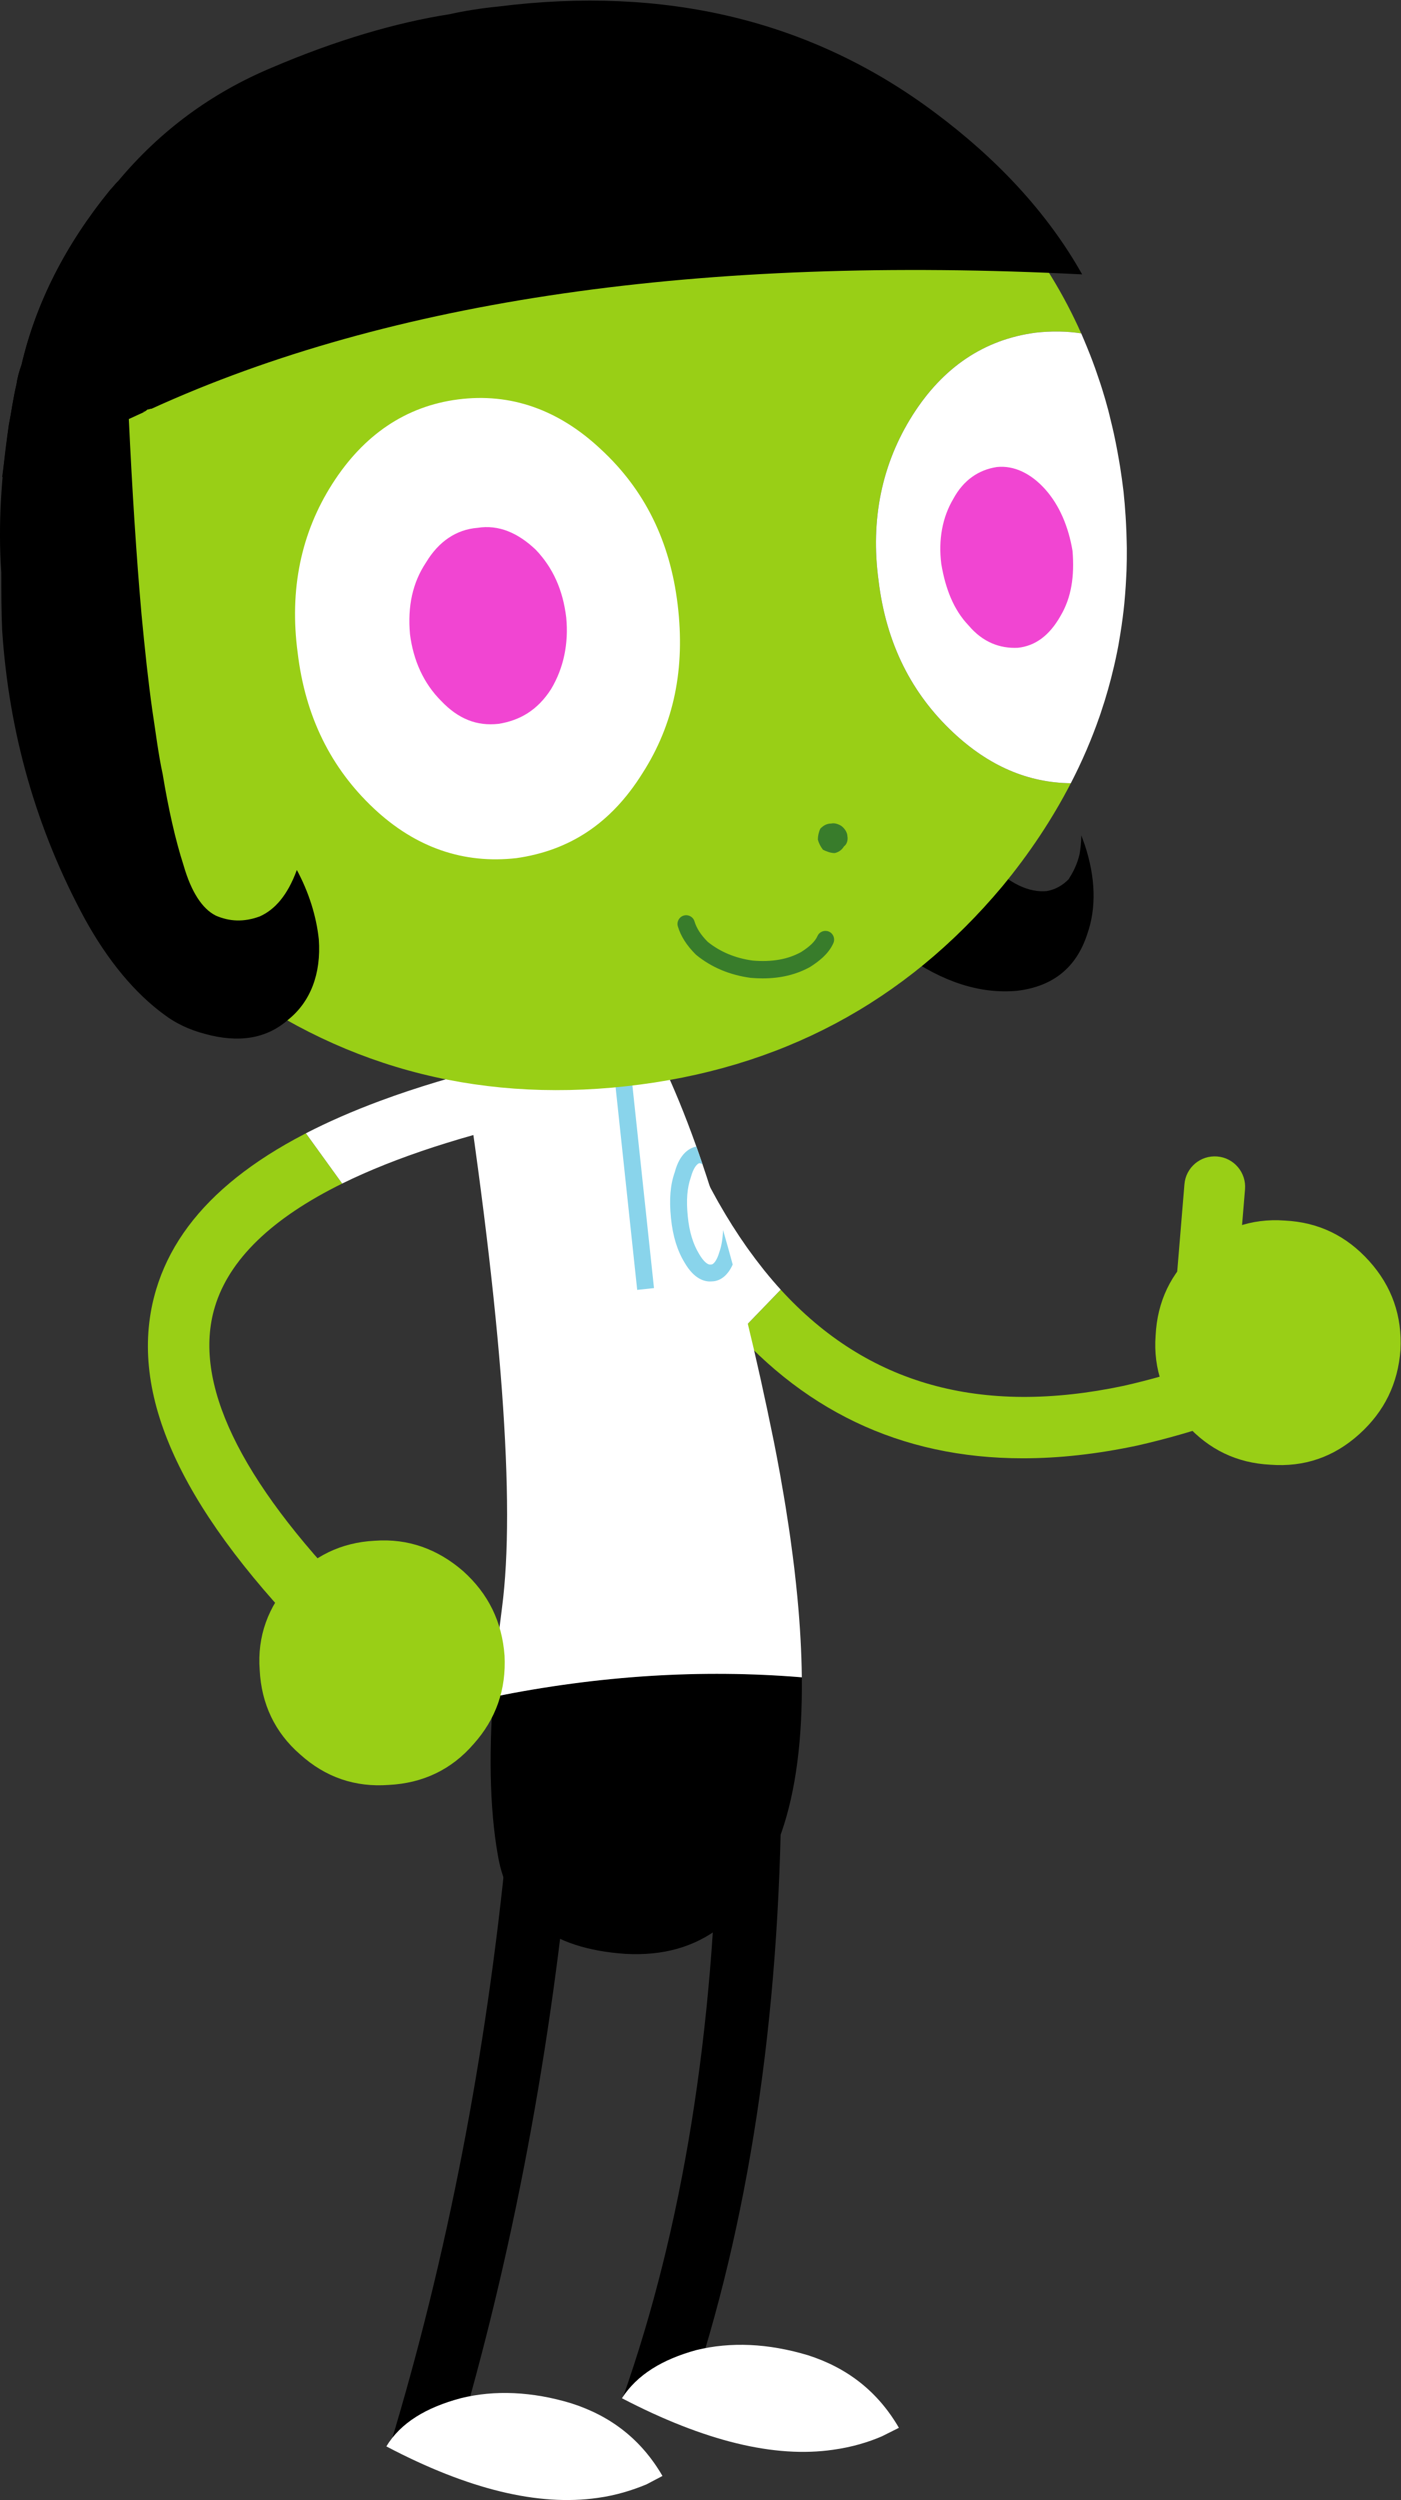 <?xml version="1.0" encoding="UTF-8" standalone="no"?>
<svg
   xmlns:dc="http://purl.org/dc/elements/1.1/"
   xmlns:cc="http://creativecommons.org/ns#"
   xmlns:rdf="http://www.w3.org/1999/02/22-rdf-syntax-ns#"
   xmlns:svg="http://www.w3.org/2000/svg"
   xmlns="http://www.w3.org/2000/svg"
   viewBox="0 0 1920 3424.533"
   height="3424.533"
   width="1920"
   xml:space="preserve"
   id="svg2"
   version="1.1"><rect x="0" y="0" width="1920" height="3424.533" fill="#333333" stroke="none"/><defs
     id="defs6"><clipPath
       id="clipPath20"
       clipPathUnits="userSpaceOnUse"><path
         id="path18"
         d="M 0,612 H 792 V 0 H 0 Z" /></clipPath><clipPath
       id="clipPath38"
       clipPathUnits="userSpaceOnUse"><path
         id="path36"
         d="M 0,612 H 792 V 0 H 0 Z" /></clipPath><clipPath
       id="clipPath116"
       clipPathUnits="userSpaceOnUse"><path
         id="path114"
         d="M 56.024,216.72 H 740.569 V 483.46 H 56.024 Z" /></clipPath><clipPath
       id="clipPath730"
       clipPathUnits="userSpaceOnUse"><path
         id="path728"
         d="m 288.273,68.271 h 121.68 v 108.14 h -121.68 z" /></clipPath><clipPath
       id="clipPath758"
       clipPathUnits="userSpaceOnUse"><path
         id="path756"
         d="m 360.077,76.601 c 3.617,9.957 0.127,16.469 -10.384,19.448 v 0 c -3.277,-8.979 0.213,-15.448 10.384,-19.448" /></clipPath><clipPath
       id="clipPath782"
       clipPathUnits="userSpaceOnUse"><path
         id="path780"
         d="m 288.273,68.271 h 121.68 v 108.14 h -121.68 z" /></clipPath><clipPath
       id="clipPath802"
       clipPathUnits="userSpaceOnUse"><path
         id="path800"
         d="m 288.273,68.271 h 121.68 v 108.14 h -121.68 z" /></clipPath><clipPath
       id="clipPath822"
       clipPathUnits="userSpaceOnUse"><path
         id="path820"
         d="m 342.885,155.328 c -5.065,-2.935 -8.214,-7.191 -9.449,-12.724 v 0 c -1.19,-5.489 -0.084,-10.639 3.235,-15.447 v 0 c 3.363,-4.852 7.958,-7.916 13.916,-9.192 v 0 c 5.916,-1.32 11.447,-0.511 16.512,2.468 v 0 c 5.021,2.979 8.17,7.235 9.404,12.766 v 0 c 1.192,5.49 0.128,10.64 -3.191,15.491 v 0 c -3.363,4.766 -8.001,7.873 -13.916,9.192 v 0 c -1.788,0.383 -3.536,0.575 -5.245,0.575 v 0 c -3.985,-0.001 -7.752,-1.043 -11.266,-3.129" /></clipPath><clipPath
       id="clipPath834"
       clipPathUnits="userSpaceOnUse"><path
         id="path832"
         d="m 288.273,68.271 h 121.68 v 108.14 h -121.68 z" /></clipPath><clipPath
       id="clipPath858"
       clipPathUnits="userSpaceOnUse"><path
         id="path856"
         d="m 342.288,127.242 c 0.597,-1.192 1.277,-2.085 2.171,-2.639 v 0 c 0.808,-0.596 1.659,-0.893 2.596,-0.936 v 0 c 0.936,-0.128 1.83,-0.042 2.766,0.34 v 0 c 0.978,0.426 1.83,1.107 2.681,2.128 v 0 c 0.596,0.809 1.064,1.745 1.362,2.894 v 0 c -4.341,-0.511 -8.469,-0.043 -12.341,1.32 v 0 c 0.085,-1.193 0.34,-2.257 0.765,-3.107" /></clipPath><clipPath
       id="clipPath870"
       clipPathUnits="userSpaceOnUse"><path
         id="path868"
         d="m 288.273,68.271 h 121.68 v 108.14 h -121.68 z" /></clipPath><clipPath
       id="clipPath886"
       clipPathUnits="userSpaceOnUse"><path
         id="path884"
         d="m 342.885,155.328 c -5.065,-2.935 -8.214,-7.191 -9.449,-12.724 v 0 c -1.19,-5.489 -0.084,-10.639 3.235,-15.447 v 0 c 3.363,-4.852 7.958,-7.916 13.916,-9.192 v 0 c 5.916,-1.32 11.447,-0.511 16.512,2.468 v 0 c 5.021,2.979 8.17,7.235 9.404,12.766 v 0 c 1.192,5.49 0.128,10.64 -3.191,15.491 v 0 c -3.363,4.766 -8.001,7.873 -13.916,9.192 v 0 c -1.788,0.383 -3.536,0.575 -5.245,0.575 v 0 c -3.985,-0.001 -7.752,-1.043 -11.266,-3.129" /></clipPath><clipPath
       id="clipPath922"
       clipPathUnits="userSpaceOnUse"><path
         id="path920"
         d="m 319.394,161.329 c -1.022,-0.723 -1.66,-1.702 -1.873,-2.936 v 0 c -0.212,-1.234 0.085,-2.383 0.766,-3.363 v 0 c 0.723,-1.02 1.703,-1.659 2.979,-1.872 v 0 c 1.191,-0.212 2.341,0.043 3.362,0.766 v 0 c 1.021,0.724 1.617,1.702 1.83,2.936 v 0 c 0.213,1.235 -0.043,2.341 -0.724,3.363 v 0 c -0.766,1.063 -1.702,1.659 -2.936,1.872 v 0 c -0.29,0.048 -0.571,0.072 -0.845,0.072 v 0 c -0.93,0 -1.77,-0.28 -2.559,-0.838" /></clipPath><clipPath
       id="clipPath954"
       clipPathUnits="userSpaceOnUse"><path
         id="path952"
         d="m 527.614,66.252 h 121.68 v 110.16 h -121.68 z" /></clipPath><clipPath
       id="clipPath1010"
       clipPathUnits="userSpaceOnUse"><path
         id="path1008"
         d="m 570.487,113.672 h 56.667 v 25.723 h -56.667 z" /></clipPath><clipPath
       id="clipPath1024"
       clipPathUnits="userSpaceOnUse"><path
         id="path1022"
         d="m 585.429,116.268 c 4.665,-5.412 8.516,-11.705 11.531,-18.857 v 0 l 7.527,9.242 c -3.566,4.489 -7.614,7.701 -12.148,9.615 v 0 z" /></clipPath><clipPath
       id="clipPath1038"
       clipPathUnits="userSpaceOnUse"><path
         id="path1036"
         d="m 527.614,66.252 h 121.68 v 110.16 h -121.68 z" /></clipPath><clipPath
       id="clipPath1138"
       clipPathUnits="userSpaceOnUse"><path
         id="path1136"
         d="m 56.16,66.252 h 121.68 v 110.16 H 56.16 Z" /></clipPath><clipPath
       id="clipPath1154"
       clipPathUnits="userSpaceOnUse"><path
         id="path1152"
         d="m 96.873,135.337 15.587,-19.454 4.815,4.985 v 14.469 z" /></clipPath><clipPath
       id="clipPath1166"
       clipPathUnits="userSpaceOnUse"><path
         id="path1164"
         d="m 56.16,66.252 h 121.68 v 110.16 H 56.16 Z" /></clipPath><clipPath
       id="clipPath1206"
       clipPathUnits="userSpaceOnUse"><path
         id="path1204"
         d="m 91.085,131.349 10.457,-14.444 h 9.946 v 14.444 z" /></clipPath><clipPath
       id="clipPath1218"
       clipPathUnits="userSpaceOnUse"><path
         id="path1216"
         d="m 56.16,66.252 h 121.68 v 110.16 H 56.16 Z" /></clipPath><clipPath
       id="clipPath1286"
       clipPathUnits="userSpaceOnUse"><path
         id="path1284"
         d="m 102.855,166.098 c -6.03,-0.998 -10.821,-3.891 -14.371,-8.706 v 0 C 84.91,152.601 83.62,147.3 84.593,141.489 v 0 c 0.973,-5.788 3.891,-10.335 8.876,-13.715 v 0 c 4.936,-3.38 10.407,-4.547 16.438,-3.55 v 0 c 6.006,1.021 10.821,3.94 14.371,8.729 v 0 c 3.55,4.815 4.864,10.092 3.891,15.88 v 0 c -0.973,5.787 -3.915,10.383 -8.876,13.739 v 0 c -3.805,2.592 -7.909,3.883 -12.326,3.883 v 0 c -1.341,0 -2.713,-0.12 -4.112,-0.357" /></clipPath><clipPath
       id="clipPath1314"
       clipPathUnits="userSpaceOnUse"><path
         id="path1312"
         d="m 104.119,126.631 c -0.899,-10.626 -2.236,-18.018 -4.061,-22.201 v 0 c -1.154,-2.667 -1.966,-4.983 -2.427,-6.943 v 0 c 4.315,0.915 8.5,1.209 12.553,0.88 v 0 c 1.029,2.755 1.709,6.099 2.033,10.026 v 0 c 0.462,5.617 0.097,11.721 -1.118,18.238 v 0 z" /></clipPath><clipPath
       id="clipPath1334"
       clipPathUnits="userSpaceOnUse"><path
         id="path1332"
         d="M 0,0 H 792 V 612 H 0 Z" /></clipPath></defs><g
     transform="matrix(1.333,0,0,-1.333,-283.857,3852.353)"
     id="g10"><g
       transform="matrix(13.019,0,0,13.019,-2558.714,-3856.408)"
       id="g2872"><g
         id="g146"
         transform="translate(263.579,328.558)"><path
           d="m 0,0 c 1.02,-0.542 2.108,-0.932 3.217,-1.268 4.892,13.842 7.511,30.008 7.781,48.05 0.021,1.381 -1.082,2.517 -2.463,2.537 C 7.155,49.344 6.018,48.237 5.997,46.856 5.736,29.359 3.213,13.731 -1.496,0.401 -0.992,0.381 -0.483,0.256 0,0"
           style="fill:#000000;fill-opacity:1;fill-rule:nonzero;stroke:none"
           id="path148" /></g><g
         id="g150"
         transform="translate(276.677,332.3)"><path
           d="M 0,0 C -3.134,0.933 -6.069,1.067 -8.802,0.4 -11.469,-0.333 -13.47,-1.534 -14.67,-3.401 -8.135,-6.802 -2.6,-8.135 2,-7.468 c 1.467,0.2 2.801,0.599 3.868,1.066 l 1.334,0.667 C 5.535,-2.868 3.134,-1 0,0"
           style="fill:#ffffff;fill-opacity:1;fill-rule:nonzero;stroke:none"
           id="path152" /></g><g
         id="g154"
         transform="translate(255.648,374.865)"><path
           d="m 0,0 c -1.369,0.128 -2.597,-0.872 -2.731,-2.246 -1.625,-16.638 -4.714,-32.554 -9.178,-47.313 0.444,-0.051 0.882,-0.181 1.28,-0.415 0.031,-0.02 0.057,-0.046 0.089,-0.065 0.028,-0.017 0.057,-0.033 0.088,-0.045 0.088,-0.039 0.179,-0.072 0.268,-0.113 0.294,-0.135 0.556,-0.361 0.786,-0.624 0.661,-0.298 1.309,-0.634 1.959,-0.959 0.103,0.171 0.193,0.353 0.254,0.554 4.593,15.132 7.766,31.448 9.431,48.494 C 2.381,-1.358 1.376,-0.135 0,0"
           style="fill:#000000;fill-opacity:1;fill-rule:nonzero;stroke:none"
           id="path156" /></g><g
         id="g158"
         transform="translate(258.006,328.499)"><path
           d="m 0,0 c -3.068,0.933 -6.069,1.067 -8.736,0.4 -2.733,-0.733 -4.734,-1.934 -5.867,-3.801 6.468,-3.401 12.003,-4.734 16.671,-4.067 1.466,0.2 2.733,0.6 3.866,1.066 l 1.268,0.667 C 5.535,-2.867 3.134,-1 0,0"
           style="fill:#ffffff;fill-opacity:1;fill-rule:nonzero;stroke:none"
           id="path160" /></g><g
         id="g162"
         transform="translate(261.811,428.499)"><path
           d="M 0,0 C -0.323,0.807 -0.639,1.626 -0.944,2.473 -0.639,1.626 -0.323,0.807 0,0"
           style="fill:#99cf16;fill-opacity:1;fill-rule:nonzero;stroke:none"
           id="path164" /></g><g
         id="g166"
         transform="translate(262.98,425.736)"><path
           d="M 0,0 C -0.333,0.74 -0.658,1.5 -0.975,2.277 -0.658,1.5 -0.333,0.74 0,0"
           style="fill:#99cf16;fill-opacity:1;fill-rule:nonzero;stroke:none"
           id="path168" /></g><g
         id="g170"
         transform="translate(266.266,430.374)"><path
           d="M 0,0 C 0.079,-0.199 0.16,-0.396 0.241,-0.593 0.16,-0.396 0.079,-0.199 0,0"
           style="fill:#99cf16;fill-opacity:1;fill-rule:nonzero;stroke:none"
           id="path172" /></g><g
         id="g174"
         transform="translate(267.235,428.069)"><path
           d="M 0,0 C 0.065,-0.146 0.128,-0.295 0.193,-0.439 0.128,-0.295 0.065,-0.146 0,0"
           style="fill:#99cf16;fill-opacity:1;fill-rule:nonzero;stroke:none"
           id="path176" /></g><g
         id="g178"
         transform="translate(269.546,414.792)"><path
           d="M 0,0 C -0.44,0.545 -0.872,1.108 -1.295,1.691 -0.873,1.108 -0.44,0.545 0,0"
           style="fill:#99cf16;fill-opacity:1;fill-rule:nonzero;stroke:none"
           id="path180" /></g><g
         id="g182"
         transform="translate(268.079,416.726)"><path
           d="M 0,0 C -0.401,0.562 -0.794,1.14 -1.179,1.736 -0.794,1.14 -0.401,0.562 0,0"
           style="fill:#99cf16;fill-opacity:1;fill-rule:nonzero;stroke:none"
           id="path184" /></g><g
         id="g186"
         transform="translate(264.152,423.281)"><path
           d="M 0,0 C -0.339,0.672 -0.669,1.362 -0.992,2.066 -0.669,1.362 -0.339,0.672 0,0"
           style="fill:#99cf16;fill-opacity:1;fill-rule:nonzero;stroke:none"
           id="path188" /></g><g
         id="g190"
         transform="translate(268.39,425.607)"><path
           d="M 0,0 C 0.048,-0.097 0.098,-0.188 0.147,-0.284 0.098,-0.188 0.048,-0.097 0,0"
           style="fill:#99cf16;fill-opacity:1;fill-rule:nonzero;stroke:none"
           id="path192" /></g><g
         id="g194"
         transform="translate(265.37,421)"><path
           d="M 0,0 C -0.379,0.671 -0.751,1.357 -1.112,2.066 -0.751,1.357 -0.379,0.671 0,0"
           style="fill:#99cf16;fill-opacity:1;fill-rule:nonzero;stroke:none"
           id="path196" /></g><g
         id="g198"
         transform="translate(266.769,418.662)"><path
           d="M 0,0 C -0.4,0.626 -0.79,1.275 -1.172,1.939 -0.79,1.275 -0.4,0.626 0,0"
           style="fill:#99cf16;fill-opacity:1;fill-rule:nonzero;stroke:none"
           id="path200" /></g><g
         id="g202"
         transform="translate(269.42,423.662)"><path
           d="M 0,0 C 0.075,-0.134 0.151,-0.269 0.226,-0.403 0.151,-0.269 0.075,-0.134 0,0"
           style="fill:#99cf16;fill-opacity:1;fill-rule:nonzero;stroke:none"
           id="path204" /></g><g
         id="g206"
         transform="translate(271.866,419.753)"><path
           d="M 0,0 C 0.059,-0.084 0.12,-0.165 0.179,-0.249 0.12,-0.165 0.059,-0.084 0,0"
           style="fill:#99cf16;fill-opacity:1;fill-rule:nonzero;stroke:none"
           id="path208" /></g><g
         id="g210"
         transform="translate(273.112,418.092)"><path
           d="M 0,0 C 0.051,-0.064 0.102,-0.13 0.153,-0.194 0.102,-0.13 0.051,-0.064 0,0"
           style="fill:#99cf16;fill-opacity:1;fill-rule:nonzero;stroke:none"
           id="path212" /></g><g
         id="g214"
         transform="translate(317.552,411.99)"><path
           d="m 0,0 c -0.555,1.214 -1.988,1.748 -3.203,1.194 -4.303,-1.968 -8.587,-3.439 -12.7,-4.369 -11.291,-2.396 -20.261,0.094 -27.101,7.585 l -3.38,-3.496 c -0.473,0.512 -0.934,1.05 -1.389,1.603 6.246,-7.594 14.226,-11.417 23.891,-11.417 2.857,0 5.863,0.334 9.013,1.002 4.469,1.01 9.07,2.589 13.675,4.695 C 0.021,-2.648 0.555,-1.214 0,0"
           style="fill:#99cf16;fill-opacity:1;fill-rule:nonzero;stroke:none"
           id="path216" /></g><g
         id="g218"
         transform="translate(264.258,423.066)"><path
           d="M 0,0 C -0.036,0.07 -0.071,0.145 -0.106,0.215 -0.071,0.145 -0.036,0.07 0,0"
           style="fill:#ffffff;fill-opacity:1;fill-rule:nonzero;stroke:none"
           id="path220" /></g><g
         id="g222"
         transform="translate(269.779,414.508)"><path
           d="M 0,0 C -0.078,0.094 -0.155,0.187 -0.233,0.284 -0.155,0.187 -0.078,0.094 0,0"
           style="fill:#ffffff;fill-opacity:1;fill-rule:nonzero;stroke:none"
           id="path224" /></g><g
         id="g226"
         transform="translate(265.597,420.602)"><path
           d="M 0,0 C -0.076,0.131 -0.151,0.264 -0.227,0.399 -0.151,0.264 -0.076,0.131 0,0"
           style="fill:#ffffff;fill-opacity:1;fill-rule:nonzero;stroke:none"
           id="path228" /></g><g
         id="g230"
         transform="translate(274.547,416.401)"><path
           d="M 0,0 C -0.436,0.478 -0.863,0.979 -1.282,1.497 -0.863,0.979 -0.436,0.477 0,0"
           style="fill:#ffffff;fill-opacity:1;fill-rule:nonzero;stroke:none"
           id="path232" /></g><g
         id="g234"
         transform="translate(267.428,427.63)"><path
           d="M 0,0 C 0.313,-0.692 0.633,-1.366 0.962,-2.022 0.633,-1.366 0.313,-0.692 0,0"
           style="fill:#ffffff;fill-opacity:1;fill-rule:nonzero;stroke:none"
           id="path236" /></g><g
         id="g238"
         transform="translate(266.9,418.463)"><path
           d="M 0,0 C -0.043,0.067 -0.088,0.132 -0.131,0.2 -0.088,0.132 -0.043,0.067 0,0"
           style="fill:#ffffff;fill-opacity:1;fill-rule:nonzero;stroke:none"
           id="path240" /></g><g
         id="g242"
         transform="translate(268.251,416.483)"><path
           d="M 0,0 C -0.057,0.08 -0.114,0.163 -0.172,0.243 -0.114,0.163 -0.057,0.08 0,0"
           style="fill:#ffffff;fill-opacity:1;fill-rule:nonzero;stroke:none"
           id="path244" /></g><g
         id="g246"
         transform="translate(266.507,429.781)"><path
           d="M 0,0 C 0.238,-0.583 0.481,-1.153 0.728,-1.712 0.481,-1.153 0.238,-0.582 0,0"
           style="fill:#ffffff;fill-opacity:1;fill-rule:nonzero;stroke:none"
           id="path248" /></g><g
         id="g250"
         transform="translate(265.415,432.609)"><path
           d="M 0,0 C 0.275,-0.765 0.561,-1.506 0.851,-2.236 0.561,-1.506 0.275,-0.765 0,0"
           style="fill:#ffffff;fill-opacity:1;fill-rule:nonzero;stroke:none"
           id="path252" /></g><g
         id="g254"
         transform="translate(268.536,425.324)"><path
           d="M 0,0 C 0.289,-0.569 0.583,-1.121 0.884,-1.661 0.583,-1.121 0.289,-0.568 0,0"
           style="fill:#ffffff;fill-opacity:1;fill-rule:nonzero;stroke:none"
           id="path256" /></g><g
         id="g258"
         transform="translate(272.045,419.504)"><path
           d="M 0,0 C 0.349,-0.486 0.705,-0.957 1.067,-1.412 0.705,-0.957 0.349,-0.486 0,0"
           style="fill:#ffffff;fill-opacity:1;fill-rule:nonzero;stroke:none"
           id="path260" /></g><g
         id="g262"
         transform="translate(262.005,428.013)"><path
           d="M 0,0 C -0.066,0.161 -0.13,0.324 -0.195,0.486 -0.13,0.324 -0.066,0.161 0,0"
           style="fill:#ffffff;fill-opacity:1;fill-rule:nonzero;stroke:none"
           id="path264" /></g><g
         id="g266"
         transform="translate(263.16,425.347)"><path
           d="M 0,0 C -0.059,0.129 -0.12,0.257 -0.179,0.389 -0.12,0.257 -0.059,0.129 0,0"
           style="fill:#ffffff;fill-opacity:1;fill-rule:nonzero;stroke:none"
           id="path268" /></g><g
         id="g270"
         transform="translate(269.646,423.26)"><path
           d="M 0,0 C 0.709,-1.245 1.448,-2.415 2.22,-3.508 1.448,-2.415 0.709,-1.245 0,0"
           style="fill:#ffffff;fill-opacity:1;fill-rule:nonzero;stroke:none"
           id="path272" /></g><g
         id="g274"
         transform="translate(274.547,416.401)"><path
           d="m 0,0 c -0.436,0.477 -0.863,0.979 -1.282,1.497 -0.052,0.064 -0.102,0.13 -0.153,0.194 -0.362,0.456 -0.718,0.926 -1.067,1.412 -0.06,0.083 -0.12,0.164 -0.179,0.248 -0.772,1.093 -1.512,2.263 -2.221,3.508 -0.075,0.133 -0.151,0.268 -0.225,0.403 -0.301,0.54 -0.596,1.092 -0.884,1.661 -0.048,0.095 -0.098,0.187 -0.146,0.284 -0.329,0.655 -0.649,1.329 -0.963,2.022 -0.064,0.144 -0.128,0.294 -0.192,0.44 -0.248,0.558 -0.49,1.129 -0.729,1.711 -0.08,0.197 -0.161,0.393 -0.24,0.593 -0.29,0.729 -0.576,1.47 -0.851,2.235 -0.452,1.256 -1.839,1.908 -3.094,1.455 -1.255,-0.452 -1.907,-1.837 -1.455,-3.093 0.305,-0.845 0.622,-1.665 0.944,-2.472 0.065,-0.163 0.129,-0.326 0.195,-0.486 0.317,-0.777 0.641,-1.537 0.975,-2.277 0.059,-0.132 0.12,-0.26 0.179,-0.389 0.323,-0.705 0.653,-1.395 0.992,-2.066 0.036,-0.07 0.07,-0.144 0.106,-0.215 0.362,-0.708 0.734,-1.395 1.113,-2.066 0.076,-0.134 0.151,-0.267 0.227,-0.398 0.382,-0.664 0.771,-1.313 1.172,-1.939 0.042,-0.068 0.087,-0.133 0.131,-0.2 0.385,-0.596 0.778,-1.174 1.179,-1.737 0.057,-0.08 0.114,-0.163 0.172,-0.243 0.423,-0.583 0.855,-1.146 1.295,-1.691 0.077,-0.097 0.155,-0.19 0.233,-0.284 0.454,-0.553 0.915,-1.092 1.389,-1.604 z"
           style="fill:#ffffff;fill-opacity:1;fill-rule:nonzero;stroke:none"
           id="path276" /></g><g
         id="g278"
         transform="translate(308.221,414.853)"><path
           d="m 0,0 c -0.066,0 -0.133,0.003 -0.2,0.008 -1.321,0.109 -2.304,1.268 -2.195,2.59 l 0.601,7.269 c 0.109,1.32 1.263,2.302 2.59,2.194 1.32,-0.109 2.303,-1.268 2.194,-2.59 L 2.39,2.202 C 2.287,0.949 1.236,0 0,0"
           style="fill:#99cf16;fill-opacity:1;fill-rule:nonzero;stroke:none"
           id="path280" /></g><g
         id="g282"
         transform="translate(320.221,404.984)"><path
           d="M 0,0 C 2,1.8 3.067,4.001 3.267,6.668 3.401,9.336 2.601,11.669 0.8,13.67 c -1.8,2 -4.001,3.067 -6.668,3.201 -2.667,0.2 -5.001,-0.667 -7.002,-2.402 -2,-1.733 -3.067,-4.001 -3.2,-6.668 -0.2,-2.667 0.666,-5.001 2.4,-7.002 1.801,-2 4.001,-3.066 6.668,-3.2 C -4.334,-2.601 -2,-1.8 0,0"
           style="fill:#99cf16;fill-opacity:1;fill-rule:nonzero;stroke:none"
           id="path284" /></g><g
         id="g286"
         transform="translate(251.975,386.21)"><path
           d="M 0,0 C 0.035,0.391 0.071,0.787 0.111,1.188 0.071,0.787 0.035,0.391 0,0"
           style="fill:#000000;fill-opacity:1;fill-rule:nonzero;stroke:none"
           id="path288" /></g><g
         id="g290"
         transform="translate(252.327,389.616)"><path
           d="M 0,0 C 0.066,0.559 0.135,1.124 0.211,1.698 0.135,1.124 0.066,0.559 0,0"
           style="fill:#000000;fill-opacity:1;fill-rule:nonzero;stroke:none"
           id="path292" /></g><g
         id="g294"
         transform="translate(252.14,387.929)"><path
           d="M 0,0 C 0.04,0.384 0.083,0.773 0.127,1.165 0.083,0.773 0.04,0.384 0,0"
           style="fill:#000000;fill-opacity:1;fill-rule:nonzero;stroke:none"
           id="path296" /></g><g
         id="g298"
         transform="translate(276.213,385.802)"><path
           d="m 0,0 c -7.898,0.657 -16.027,0.145 -24.393,-1.548 0.035,0.506 0.075,1.025 0.119,1.548 -0.472,-5.605 -0.395,-10.263 0.266,-14.026 0.801,-4.8 4.201,-7.402 10.069,-7.801 5.935,-0.334 10.002,2.8 12.336,9.601 C -0.477,-8.976 0.054,-4.895 0,0"
           style="fill:#000000;fill-opacity:1;fill-rule:nonzero;stroke:none"
           id="path300" /></g><g
         id="g302"
         transform="translate(251.939,385.802)"><path
           d="M 0,0 C 0.011,0.134 0.024,0.271 0.036,0.407 0.024,0.271 0.011,0.134 0,0"
           style="fill:#ffffff;fill-opacity:1;fill-rule:nonzero;stroke:none"
           id="path304" /></g><g
         id="g306"
         transform="translate(252.268,389.094)"><path
           d="M 0,0 C 0.02,0.174 0.039,0.347 0.059,0.522 0.039,0.347 0.02,0.174 0,0"
           style="fill:#ffffff;fill-opacity:1;fill-rule:nonzero;stroke:none"
           id="path308" /></g><g
         id="g310"
         transform="translate(252.086,387.397)"><path
           d="M 0,0 C 0.017,0.176 0.035,0.353 0.054,0.531 0.035,0.353 0.017,0.176 0,0"
           style="fill:#ffffff;fill-opacity:1;fill-rule:nonzero;stroke:none"
           id="path312" /></g><g
         id="g314"
         transform="translate(276.213,385.802)"><path
           d="M 0,0 V 0.015 Z"
           style="fill:#ffffff;fill-opacity:1;fill-rule:nonzero;stroke:none"
           id="path316" /></g><g
         id="g318"
         transform="translate(276.213,385.802)"><path
           d="m 0,0 v 0.015 c -0.022,1.953 -0.137,4.037 -0.346,6.25 -0.001,0.016 -0.003,0.032 -0.004,0.048 -0.067,0.703 -0.144,1.419 -0.229,2.148 -0.006,0.049 -0.01,0.096 -0.016,0.145 -0.082,0.688 -0.175,1.391 -0.273,2.102 -0.013,0.094 -0.024,0.184 -0.037,0.279 -0.094,0.665 -0.198,1.345 -0.307,2.031 -0.022,0.144 -0.042,0.284 -0.066,0.429 -0.105,0.658 -0.222,1.33 -0.342,2.006 -0.031,0.177 -0.058,0.349 -0.09,0.529 -0.154,0.851 -0.318,1.718 -0.493,2.6 -2.8,13.803 -5.868,24.139 -9.402,31.074 H -26.942 C -23.674,28.317 -22.608,13.647 -23.674,5.513 -23.75,4.937 -23.82,4.373 -23.886,3.814 -23.906,3.638 -23.925,3.465 -23.945,3.292 -23.99,2.9 -24.033,2.511 -24.072,2.126 -24.091,1.948 -24.109,1.771 -24.126,1.596 -24.166,1.194 -24.203,0.798 -24.238,0.407 -24.25,0.271 -24.262,0.134 -24.274,0 -24.318,-0.523 -24.358,-1.042 -24.393,-1.548 -16.027,0.145 -7.898,0.657 0,0"
           style="fill:#ffffff;fill-opacity:1;fill-rule:nonzero;stroke:none"
           id="path320" /></g><g
         id="g322"
         transform="translate(262.141,432.724)"><path
           d="M 0,0 1.734,-16.27"
           style="fill:#89d4eb;fill-opacity:1;fill-rule:nonzero;stroke:#89d4eb;stroke-width:1.334;stroke-linecap:butt;stroke-linejoin:miter;stroke-miterlimit:10;stroke-dasharray:none;stroke-opacity:1"
           id="path324" /></g><g
         id="g326"
         transform="translate(266.181,425.68)"><path
           d="m 0,0 c -0.354,-0.992 -0.451,-2.144 -0.302,-3.625 0.142,-1.422 0.5,-2.584 1.087,-3.537 0.709,-1.216 1.477,-1.471 1.996,-1.471 0.052,0 0.104,0.002 0.156,0.007 0.689,0.019 1.266,0.504 1.637,1.329 C 4.322,-6.364 4.068,-5.461 3.811,-4.574 3.787,-5.225 3.696,-5.815 3.52,-6.309 3.316,-7.026 3.028,-7.293 2.895,-7.293 L 2.781,-7.3 c -0.18,0 -0.495,0.213 -0.852,0.824 -0.487,0.791 -0.783,1.766 -0.904,2.984 -0.128,1.277 -0.055,2.244 0.247,3.096 0.184,0.69 0.462,1.044 0.67,1.103 C 2.024,0.699 2.106,0.669 2.187,0.623 2.026,1.097 1.864,1.559 1.701,2.016 1.196,1.917 0.401,1.511 0,0"
           style="fill:#89d4eb;fill-opacity:1;fill-rule:nonzero;stroke:none"
           id="path328" /></g><g
         id="g330"
         transform="translate(243.34,426.289)"><path
           d="M 0,0 C -0.031,-0.013 -0.063,-0.025 -0.094,-0.038 -0.063,-0.025 -0.031,-0.013 0,0"
           style="fill:#99cf16;fill-opacity:1;fill-rule:nonzero;stroke:none"
           id="path332" /></g><g
         id="g334"
         transform="translate(247.176,427.668)"><path
           d="M 0,0 C -0.01,-0.003 -0.021,-0.006 -0.031,-0.009 -0.021,-0.006 -0.01,-0.003 0,0"
           style="fill:#99cf16;fill-opacity:1;fill-rule:nonzero;stroke:none"
           id="path336" /></g><g
         id="g338"
         transform="translate(245.264,427.014)"><path
           d="M 0,0 C -0.054,-0.019 -0.109,-0.039 -0.163,-0.058 -0.109,-0.039 -0.054,-0.019 0,0"
           style="fill:#99cf16;fill-opacity:1;fill-rule:nonzero;stroke:none"
           id="path340" /></g><g
         id="g342"
         transform="translate(249.302,428.326)"><path
           d="M 0,0 C -0.049,-0.014 -0.095,-0.029 -0.143,-0.043 -0.095,-0.029 -0.049,-0.014 0,0"
           style="fill:#99cf16;fill-opacity:1;fill-rule:nonzero;stroke:none"
           id="path344" /></g><g
         id="g346"
         transform="translate(254.024,429.58)"><path
           d="M 0,0 C -0.112,-0.027 -0.226,-0.054 -0.338,-0.081 -0.226,-0.054 -0.112,-0.027 0,0"
           style="fill:#99cf16;fill-opacity:1;fill-rule:nonzero;stroke:none"
           id="path348" /></g><g
         id="g350"
         transform="translate(251.637,428.977)"><path
           d="M 0,0 C -0.114,-0.03 -0.227,-0.061 -0.34,-0.091 -0.227,-0.061 -0.114,-0.03 0,0"
           style="fill:#99cf16;fill-opacity:1;fill-rule:nonzero;stroke:none"
           id="path352" /></g><g
         id="g354"
         transform="translate(242.949,431.315)"><path
           d="M 0,0 C 0.689,0.255 1.397,0.505 2.126,0.75 1.397,0.505 0.689,0.255 0,0"
           style="fill:#99cf16;fill-opacity:1;fill-rule:nonzero;stroke:none"
           id="path356" /></g><g
         id="g358"
         transform="translate(252.747,434.245)"><path
           d="M 0,0 C 0.808,0.195 1.628,0.387 2.473,0.573 1.628,0.387 0.808,0.195 0,0"
           style="fill:#99cf16;fill-opacity:1;fill-rule:nonzero;stroke:none"
           id="path360" /></g><g
         id="g362"
         transform="translate(242.853,431.279)"><path
           d="m 0,0 c -9.944,-3.702 -15.75,-8.609 -17.627,-14.861 -2.345,-7.809 1.616,-16.854 12.11,-27.656 0.474,-0.488 1.103,-0.732 1.733,-0.732 0.607,0 1.214,0.227 1.685,0.683 0.957,0.93 0.979,2.461 0.049,3.418 -9.033,9.299 -12.717,17.003 -10.946,22.896 1.125,3.75 4.495,7.007 10.059,9.749 l -2.865,3.966 C -4.056,-1.635 -2.121,-0.791 0,0"
           style="fill:#99cf16;fill-opacity:1;fill-rule:nonzero;stroke:none"
           id="path364" /></g><g
         id="g366"
         transform="translate(250.055,433.558)"><path
           d="M 0,0 C 0.747,0.201 1.512,0.398 2.293,0.59 1.512,0.398 0.747,0.201 0,0"
           style="fill:#99cf16;fill-opacity:1;fill-rule:nonzero;stroke:none"
           id="path368" /></g><g
         id="g370"
         transform="translate(245.174,432.097)"><path
           d="M 0,0 C 1.436,0.479 2.952,0.934 4.543,1.37 2.952,0.935 1.437,0.479 0,0"
           style="fill:#99cf16;fill-opacity:1;fill-rule:nonzero;stroke:none"
           id="path372" /></g><g
         id="g374"
         transform="translate(249.158,428.283)"><path
           d="M 0,0 C -0.678,-0.201 -1.339,-0.405 -1.982,-0.614 -1.339,-0.405 -0.678,-0.201 0,0"
           style="fill:#ffffff;fill-opacity:1;fill-rule:nonzero;stroke:none"
           id="path376" /></g><g
         id="g378"
         transform="translate(251.297,428.886)"><path
           d="M 0,0 C -0.68,-0.183 -1.347,-0.37 -1.996,-0.561 -1.348,-0.37 -0.68,-0.183 0,0"
           style="fill:#ffffff;fill-opacity:1;fill-rule:nonzero;stroke:none"
           id="path380" /></g><g
         id="g382"
         transform="translate(253.686,429.499)"><path
           d="M 0,0 C -0.698,-0.17 -1.38,-0.344 -2.049,-0.521 -1.38,-0.344 -0.698,-0.17 0,0"
           style="fill:#ffffff;fill-opacity:1;fill-rule:nonzero;stroke:none"
           id="path384" /></g><g
         id="g386"
         transform="translate(256.258,430.096)"><path
           d="M 0,0 C -0.762,-0.167 -1.503,-0.34 -2.234,-0.515 -1.504,-0.34 -0.762,-0.167 0,0"
           style="fill:#ffffff;fill-opacity:1;fill-rule:nonzero;stroke:none"
           id="path388" /></g><g
         id="g390"
         transform="translate(252.348,434.148)"><path
           d="M 0,0 C 0.132,0.032 0.267,0.064 0.4,0.097 0.267,0.064 0.132,0.032 0,0"
           style="fill:#ffffff;fill-opacity:1;fill-rule:nonzero;stroke:none"
           id="path392" /></g><g
         id="g394"
         transform="translate(249.717,433.466)"><path
           d="M 0,0 C 0.113,0.031 0.225,0.061 0.338,0.092 0.225,0.061 0.113,0.031 0,0"
           style="fill:#ffffff;fill-opacity:1;fill-rule:nonzero;stroke:none"
           id="path396" /></g><g
         id="g398"
         transform="translate(239.915,424.776)"><path
           d="M 0,0 C 1.034,0.511 2.146,1.002 3.331,1.476 2.145,1.002 1.034,0.511 0,0"
           style="fill:#ffffff;fill-opacity:1;fill-rule:nonzero;stroke:none"
           id="path400" /></g><g
         id="g402"
         transform="translate(242.853,431.279)"><path
           d="M 0,0 C 0.032,0.012 0.065,0.024 0.097,0.036 0.065,0.024 0.032,0.012 0,0"
           style="fill:#ffffff;fill-opacity:1;fill-rule:nonzero;stroke:none"
           id="path404" /></g><g
         id="g406"
         transform="translate(247.146,427.659)"><path
           d="M 0,0 C -0.646,-0.21 -1.271,-0.425 -1.882,-0.644 -1.272,-0.425 -0.645,-0.21 0,0"
           style="fill:#ffffff;fill-opacity:1;fill-rule:nonzero;stroke:none"
           id="path408" /></g><g
         id="g410"
         transform="translate(245.075,432.064)"><path
           d="M 0,0 C 0.033,0.011 0.066,0.021 0.099,0.033 0.066,0.021 0.033,0.011 0,0"
           style="fill:#ffffff;fill-opacity:1;fill-rule:nonzero;stroke:none"
           id="path412" /></g><g
         id="g414"
         transform="translate(245.101,426.956)"><path
           d="M 0,0 C -0.604,-0.218 -1.191,-0.44 -1.76,-0.667 -1.191,-0.44 -0.604,-0.218 0,0"
           style="fill:#ffffff;fill-opacity:1;fill-rule:nonzero;stroke:none"
           id="path416" /></g><g
         id="g418"
         transform="translate(258.1,432.976)"><path
           d="M 0,0 C -0.287,1.304 -1.576,2.128 -2.88,1.842 -3.724,1.656 -4.544,1.464 -5.353,1.269 -5.486,1.237 -5.621,1.205 -5.753,1.173 -6.534,0.981 -7.298,0.784 -8.045,0.583 -8.159,0.552 -8.271,0.521 -8.383,0.49 c -1.591,-0.435 -3.107,-0.891 -4.543,-1.369 -0.033,-0.011 -0.066,-0.022 -0.099,-0.033 -0.729,-0.244 -1.437,-0.493 -2.126,-0.749 -0.033,-0.012 -0.065,-0.024 -0.097,-0.035 -2.121,-0.791 -4.055,-1.636 -5.802,-2.537 l 2.865,-3.967 c 1.034,0.511 2.145,1.002 3.331,1.476 0.031,0.013 0.063,0.025 0.094,0.038 0.569,0.226 1.157,0.449 1.76,0.667 0.054,0.019 0.109,0.038 0.164,0.058 0.61,0.218 1.236,0.434 1.881,0.644 0.01,0.003 0.021,0.006 0.031,0.01 0.644,0.208 1.304,0.413 1.982,0.614 0.049,0.014 0.095,0.029 0.143,0.043 0.649,0.19 1.316,0.377 1.996,0.56 0.113,0.031 0.226,0.061 0.34,0.092 0.669,0.177 1.351,0.351 2.049,0.521 0.112,0.028 0.226,0.054 0.338,0.082 0.731,0.175 1.471,0.348 2.234,0.515 C -0.538,-2.593 0.287,-1.304 0,0"
           style="fill:#ffffff;fill-opacity:1;fill-rule:nonzero;stroke:none"
           id="path420" /></g><g
         id="g422"
         transform="translate(275.811,457.796)"><path
           d="m 0,0 c -0.133,-1.934 0.4,-4.068 1.466,-6.401 1.601,-3.535 3.935,-6.335 7.002,-8.536 3.068,-2.2 6.069,-3.134 8.936,-2.867 2.801,0.333 4.668,1.8 5.535,4.468 0.733,2.067 0.666,4.467 -0.2,7.068 -0.067,0.2 -0.2,0.533 -0.268,0.733 0,-0.533 -0.066,-1.067 -0.132,-1.467 -0.201,-0.867 -0.535,-1.467 -0.868,-2 -0.466,-0.467 -1,-0.8 -1.733,-0.934 -1.4,-0.133 -2.935,0.6 -4.468,2.134 -1.533,1.467 -2.734,3.468 -3.534,5.735 -0.2,0.533 -0.333,1 -0.4,1.4 C 11.135,0 11.003,0.6 10.869,1.267 Z"
           style="fill:#000000;fill-opacity:1;fill-rule:nonzero;stroke:none"
           id="path424" /></g><g
         id="g426"
         transform="translate(282.278,472.333)"><path
           d="m 0,0 c -0.667,4.868 0.267,9.269 2.667,13.07 2.402,3.801 5.668,6.001 9.737,6.535 1.239,0.14 2.435,0.12 3.592,-0.055 -2.728,6.125 -6.978,11.434 -12.795,15.858 -9.468,7.335 -20.272,10.269 -32.407,8.936 -12.07,-1.334 -22.005,-6.535 -29.674,-15.671 -7.668,-9.135 -10.803,-19.538 -9.536,-31.207 1.334,-11.669 6.668,-21.072 16.07,-28.407 9.47,-7.268 20.339,-10.269 32.409,-8.935 12.136,1.334 22.005,6.602 29.673,15.737 2.173,2.631 3.981,5.359 5.44,8.18 -3.373,0.038 -6.462,1.348 -9.307,4.023 C 2.601,-8.869 0.6,-4.935 0,0"
           style="fill:#99cf16;fill-opacity:1;fill-rule:nonzero;stroke:none"
           id="path428" /></g><g
         id="g430"
         transform="translate(299.732,461.667)"><path
           d="m 0,0 c 0.032,0.092 0.063,0.184 0.093,0.276 0.409,1.206 0.755,2.431 1.042,3.671 0.047,0.207 0.095,0.415 0.14,0.623 0.072,0.336 0.141,0.673 0.204,1.012 0.053,0.29 0.101,0.581 0.147,0.874 0.072,0.435 0.136,0.873 0.192,1.313 0.047,0.373 0.093,0.746 0.13,1.122 0.025,0.257 0.046,0.515 0.066,0.773 0.032,0.397 0.057,0.796 0.077,1.197 0.01,0.207 0.024,0.413 0.031,0.621 0.02,0.593 0.028,1.191 0.023,1.792 -10e-4,0.168 -0.008,0.338 -0.011,0.507 -0.01,0.485 -0.027,0.972 -0.053,1.462 C 2.07,15.429 2.06,15.614 2.048,15.8 2.006,16.442 1.954,17.085 1.884,17.735 1.808,18.388 1.716,19.034 1.616,19.674 1.584,19.883 1.546,20.09 1.51,20.297 1.437,20.727 1.358,21.152 1.273,21.575 1.224,21.82 1.174,22.064 1.12,22.308 c -0.085,0.39 -0.178,0.776 -0.274,1.161 -0.06,0.243 -0.115,0.487 -0.179,0.726 -0.144,0.54 -0.3,1.074 -0.464,1.603 -0.104,0.334 -0.217,0.664 -0.329,0.994 -0.08,0.234 -0.159,0.468 -0.242,0.7 -0.127,0.353 -0.257,0.702 -0.394,1.049 -0.075,0.192 -0.153,0.381 -0.23,0.571 -0.152,0.369 -0.303,0.738 -0.464,1.101 -0.001,10e-4 -0.002,0.002 -0.002,0.003 -1.157,0.176 -2.354,0.194 -3.593,0.055 -4.068,-0.533 -7.335,-2.735 -9.736,-6.535 -2.4,-3.801 -3.334,-8.202 -2.667,-13.07 0.601,-4.934 2.601,-8.869 5.869,-11.936 2.846,-2.675 5.934,-3.985 9.307,-4.023 0.002,0.003 0.003,0.006 0.005,0.009 C -1.381,-3.56 -0.624,-1.798 0,0"
           style="fill:#ffffff;fill-opacity:1;fill-rule:nonzero;stroke:none"
           id="path432" /></g><g
         id="g434"
         transform="translate(295.438,479.568)"><path
           d="m 0,0 c -1.116,1.25 -2.472,1.912 -3.828,1.765 -1.435,-0.221 -2.63,-1.029 -3.428,-2.501 -0.877,-1.471 -1.195,-3.236 -0.957,-5.147 0.32,-1.912 0.957,-3.605 2.154,-4.854 1.115,-1.324 2.472,-1.839 3.906,-1.765 1.355,0.146 2.472,0.956 3.349,2.5 0.876,1.471 1.116,3.162 0.956,5.148 C 1.833,-2.941 1.116,-1.25 0,0"
           style="fill:#f145d2;fill-opacity:1;fill-rule:nonzero;stroke:none"
           id="path436" /></g><g
         id="g438"
         transform="translate(260.54,483.002)"><path
           d="M 0,0 C -3.401,3.201 -7.268,4.534 -11.469,4.001 -15.67,3.534 -19.137,1.2 -21.672,-2.801 c -2.534,-3.934 -3.467,-8.468 -2.8,-13.536 0.667,-5.201 2.668,-9.269 6.134,-12.536 3.468,-3.201 7.335,-4.535 11.537,-4.001 4.267,0.533 7.601,2.8 10.135,6.735 2.535,4 3.535,8.535 2.868,13.669 C 5.601,-7.335 3.467,-3.201 0,0"
           style="fill:#ffffff;fill-opacity:1;fill-rule:nonzero;stroke:none"
           id="path440" /></g><g
         id="g442"
         transform="translate(255.206,474.8)"><path
           d="M 0,0 C -1.4,1.334 -2.934,2 -4.601,1.734 -6.268,1.6 -7.668,0.667 -8.669,-1 c -1.067,-1.601 -1.466,-3.468 -1.267,-5.668 0.267,-2.067 1.067,-3.868 2.468,-5.268 1.334,-1.4 2.8,-2.001 4.534,-1.801 1.667,0.267 3.067,1.067 4.135,2.734 1,1.667 1.4,3.601 1.2,5.668 C 2.134,-3.134 1.334,-1.4 0,0"
           style="fill:#f145d2;fill-opacity:1;fill-rule:nonzero;stroke:none"
           id="path444" /></g><g
         id="g446"
         transform="translate(249.071,486.67)"><path
           d="m 0,0 c 4.134,0.533 7.935,-0.8 11.269,-3.934 3.468,-3.201 5.468,-7.269 6.068,-12.27 0.6,-5.001 -0.266,-9.402 -2.801,-13.336 -2.467,-3.935 -5.735,-6.068 -9.936,-6.668 -4.134,-0.467 -7.934,0.8 -11.268,3.934 -3.402,3.201 -5.402,7.268 -6.002,12.269 -0.666,5.001 0.266,9.469 2.734,13.337 C -7.469,-2.801 -4.135,-0.533 0,0 M 11.869,-3.134 C 8.268,0.2 4.334,1.667 -0.134,1.067 -4.535,0.533 -8.002,-1.867 -10.669,-5.935 c -2.667,-4.201 -3.668,-8.868 -3.001,-14.203 0.667,-5.335 2.867,-9.602 6.468,-12.936 3.534,-3.401 7.535,-4.735 11.936,-4.135 4.467,0.534 7.936,2.868 10.603,7.002 2.6,4.134 3.533,8.869 2.867,14.203 -0.667,5.268 -2.734,9.536 -6.335,12.87"
           style="fill:#99cf16;fill-opacity:1;fill-rule:nonzero;stroke:none"
           id="path448" /></g><g
         id="g450"
         transform="translate(279.345,452.995)"><path
           d="m 0,0 c -0.2,0.133 -0.533,0.267 -0.8,0.2 -0.334,0 -0.601,-0.133 -0.867,-0.4 -0.133,-0.267 -0.2,-0.6 -0.2,-0.867 0.067,-0.267 0.2,-0.533 0.4,-0.8 0.267,-0.133 0.6,-0.267 0.934,-0.267 0.267,0.067 0.533,0.2 0.733,0.534 0.201,0.133 0.333,0.466 0.267,0.8 0,0.267 -0.201,0.6 -0.467,0.8"
           style="fill:#387c2b;fill-opacity:1;fill-rule:nonzero;stroke:none"
           id="path452" /></g><g
         id="g454"
         transform="translate(222.198,503.873)"><path
           d="m 0,0 c -0.267,-0.267 -0.4,-0.467 -0.6,-0.667 -3.534,-4.334 -5.868,-8.935 -7.002,-13.803 -0.199,-0.534 -0.333,-1.067 -0.4,-1.534 -0.267,-1.133 -0.4,-2.2 -0.6,-3.2 -0.6,-4.001 -0.866,-7.869 -0.6,-11.67 0,-1.534 0,-3.001 0.067,-4.534 0.533,-8.069 2.667,-15.671 6.534,-22.806 1.801,-3.267 3.935,-5.868 6.335,-7.601 0.801,-0.601 1.867,-1.134 3.135,-1.467 2.667,-0.734 4.867,-0.4 6.601,1.133 1.734,1.401 2.6,3.601 2.401,6.335 -0.201,1.867 -0.801,3.734 -1.734,5.468 -0.734,-2.001 -1.734,-3.134 -2.934,-3.668 -1.267,-0.466 -2.401,-0.4 -3.468,0.067 -1.067,0.534 -1.934,1.867 -2.533,3.934 -0.667,2.068 -1.201,4.468 -1.667,7.269 -0.334,1.533 -0.534,3.2 -0.801,4.934 -0.333,2.334 -0.6,4.868 -0.866,7.669 -0.401,4.534 -0.734,9.735 -1,15.403 z"
           style="fill:#000000;fill-opacity:1;fill-rule:nonzero;stroke:none"
           id="path456" /></g><g
         id="g458"
         transform="translate(298.349,496.538)"><path
           d="m 0,0 c -2.735,4.868 -6.736,9.135 -11.669,12.803 -9.737,7.268 -21.271,10.002 -34.475,8.335 -1.334,-0.133 -2.601,-0.333 -3.8,-0.6 -4.269,-0.667 -9.002,-2.067 -14.004,-4.201 -4.802,-2 -8.869,-5.001 -12.203,-9.002 -0.268,-0.267 -0.4,-0.467 -0.601,-0.667 -3.533,-4.334 -5.867,-8.935 -7.002,-13.803 -0.198,-0.533 -0.333,-1.067 -0.399,-1.534 -0.267,-1.133 -0.4,-2.2 -0.601,-3.2 -0.133,-0.934 -0.266,-2.268 -0.532,-4.135 l 11.201,5.135 h -0.132 c 0.132,0 0.267,0.066 0.4,0.2 0.133,0 0.2,0.066 0.333,0.066 C -54.612,-2 -30.074,1.534 0,0"
           style="fill:#000000;fill-opacity:1;fill-rule:nonzero;stroke:none"
           id="path460" /></g><g
         id="g462"
         transform="translate(249.471,394.181)"><path
           d="m 0,0 c 2,-1.8 3.067,-4.001 3.267,-6.668 0.134,-2.668 -0.666,-5.001 -2.468,-7.002 -1.733,-2 -4,-3.068 -6.668,-3.201 -2.667,-0.2 -5.001,0.6 -7.001,2.401 -2.001,1.733 -3.067,4.001 -3.2,6.668 -0.2,2.667 0.666,5.001 2.467,7.002 1.733,2 4.001,3.067 6.601,3.201 C -4.334,2.6 -2,1.734 0,0"
           style="fill:#99cf16;fill-opacity:1;fill-rule:nonzero;stroke:none"
           id="path464" /></g><g
         id="g690"
         transform="translate(273.115,440.97)"><path
           d="M 0,0 C -0.306,0 -0.619,0.014 -0.939,0.042 -2.605,0.268 -4.038,0.873 -5.231,1.843 -5.249,1.857 -5.266,1.873 -5.283,1.89 -6,2.606 -6.46,3.33 -6.692,4.102 c -0.11,0.364 0.096,0.746 0.46,0.856 0.363,0.109 0.747,-0.096 0.855,-0.46 C -5.212,3.949 -4.88,3.437 -4.336,2.887 -3.347,2.092 -2.153,1.594 -0.787,1.407 0.724,1.278 1.991,1.496 3.047,2.083 3.739,2.524 4.146,2.919 4.333,3.342 4.488,3.689 4.893,3.845 5.241,3.691 5.587,3.538 5.743,3.131 5.59,2.784 5.199,1.906 4.402,1.318 3.751,0.903 2.665,0.298 1.412,0 0,0"
           style="fill:#387c2b;fill-opacity:1;fill-rule:nonzero;stroke:none"
           id="path692" /></g></g></g></svg>